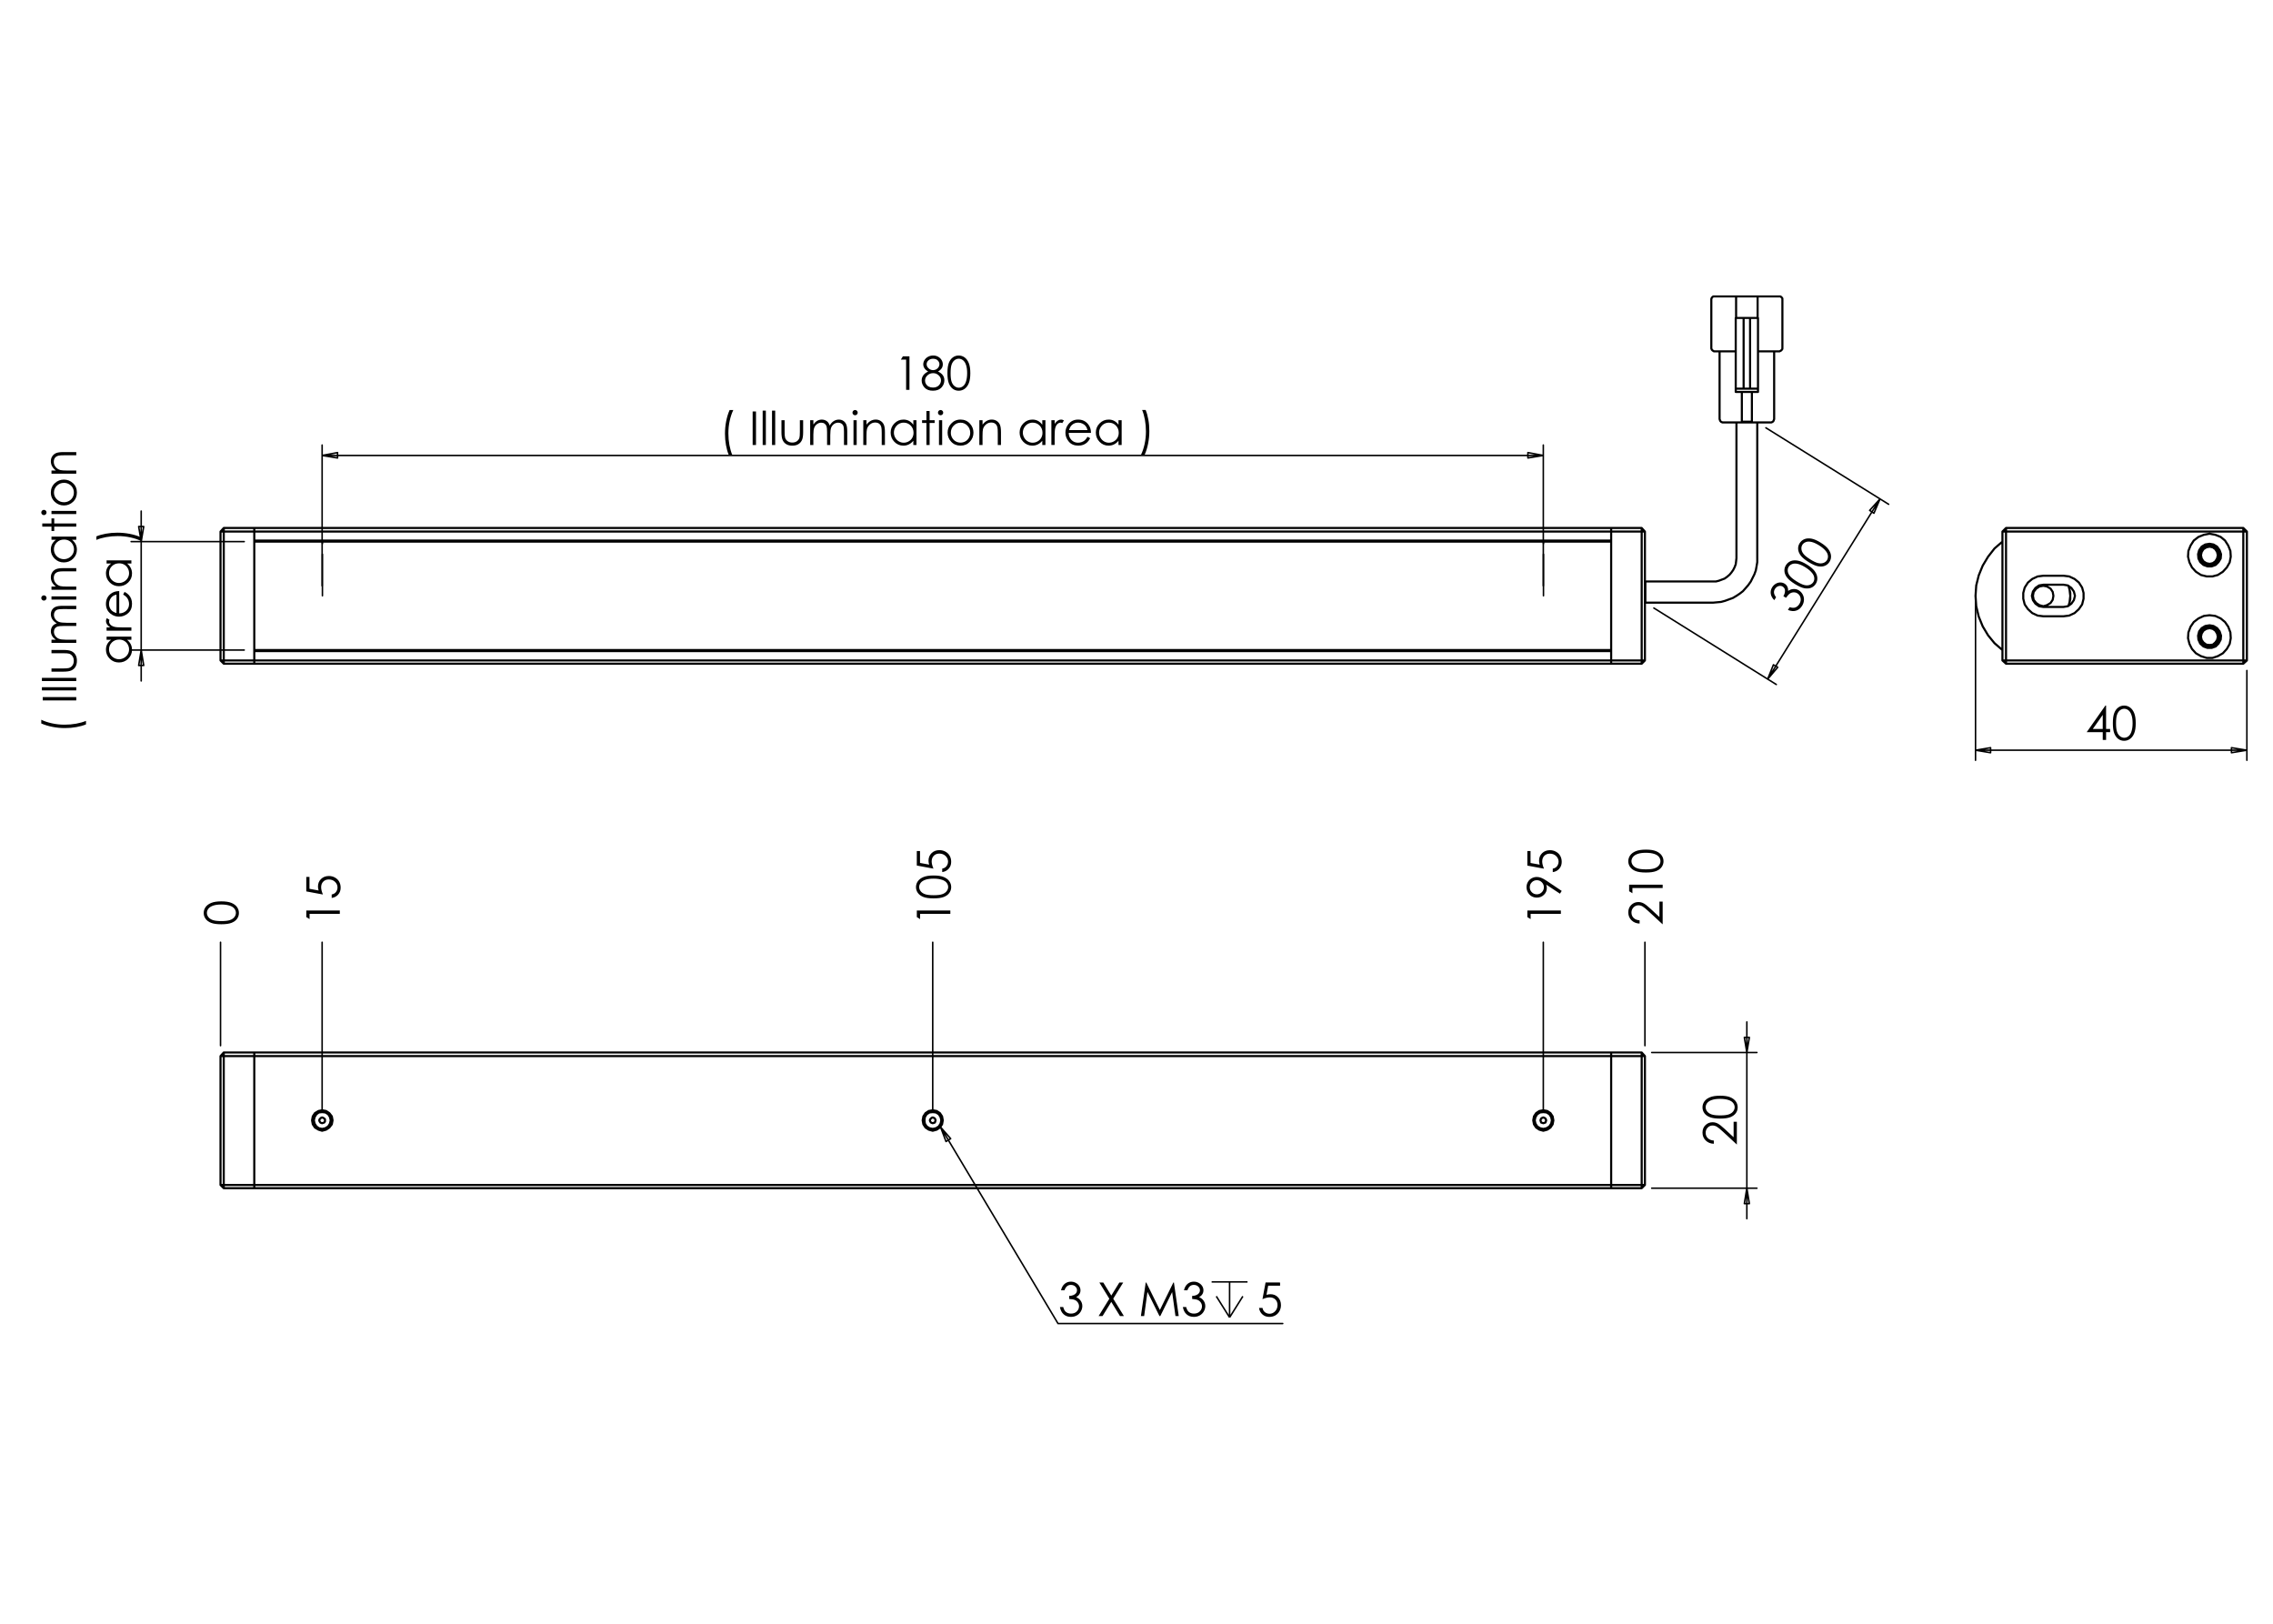 <?xml version="1.0" encoding="utf-8"?>
<!-- Generator: Adobe Illustrator 16.0.0, SVG Export Plug-In . SVG Version: 6.00 Build 0)  -->
<!DOCTYPE svg PUBLIC "-//W3C//DTD SVG 1.1//EN" "http://www.w3.org/Graphics/SVG/1.1/DTD/svg11.dtd">
<svg version="1.1" id="Ebene_1" xmlns="http://www.w3.org/2000/svg" xmlns:xlink="http://www.w3.org/1999/xlink" x="0px" y="0px"
	 width="198.43px" height="141.73px" viewBox="0 0 198.43 141.73" enable-background="new 0 0 198.43 141.73" xml:space="preserve">
<g>
	<path d="M9.305,55.573h2.164v0.274h-0.372c0.142,0.117,0.249,0.249,0.32,0.393c0.072,0.145,0.108,0.304,0.108,0.477
		c0,0.306-0.111,0.567-0.334,0.785c-0.222,0.217-0.492,0.325-0.81,0.325c-0.312,0-0.578-0.109-0.8-0.329
		C9.36,57.28,9.25,57.018,9.25,56.709c0-0.178,0.038-0.339,0.113-0.483s0.189-0.271,0.34-0.379H9.305V55.573z M9.518,56.687
		c0,0.154,0.039,0.298,0.114,0.428c0.077,0.132,0.184,0.235,0.321,0.313c0.138,0.078,0.283,0.116,0.437,0.116
		c0.152,0,0.298-0.039,0.437-0.118c0.139-0.078,0.247-0.182,0.325-0.314c0.078-0.132,0.116-0.273,0.116-0.425
		s-0.039-0.296-0.115-0.433c-0.077-0.136-0.181-0.241-0.312-0.314c-0.131-0.074-0.279-0.111-0.443-0.111
		c-0.25,0-0.46,0.083-0.628,0.247C9.602,56.242,9.518,56.446,9.518,56.687z"/>
	<path d="M9.305,55.052v-0.285h0.316c-0.125-0.084-0.218-0.174-0.28-0.268C9.28,54.405,9.25,54.307,9.25,54.205
		c0-0.078,0.024-0.16,0.074-0.247l0.234,0.146C9.533,54.161,9.52,54.21,9.52,54.25c0,0.093,0.038,0.183,0.114,0.269
		s0.195,0.152,0.355,0.196c0.124,0.035,0.373,0.052,0.748,0.052h0.732v0.285H9.305z"/>
	<path d="M10.751,51.899l0.123-0.236c0.151,0.078,0.273,0.166,0.366,0.268c0.093,0.101,0.164,0.214,0.212,0.34
		c0.048,0.127,0.073,0.27,0.073,0.429c0,0.353-0.116,0.629-0.347,0.829c-0.231,0.199-0.493,0.299-0.785,0.299
		c-0.274,0-0.519-0.084-0.734-0.253c-0.273-0.214-0.41-0.5-0.41-0.858c0-0.37,0.14-0.664,0.419-0.885
		c0.198-0.157,0.444-0.235,0.74-0.239v1.948c0.252-0.005,0.458-0.085,0.619-0.24s0.241-0.347,0.241-0.577
		c0-0.109-0.02-0.217-0.058-0.321c-0.038-0.104-0.089-0.193-0.152-0.266C10.995,52.063,10.893,51.983,10.751,51.899z M10.168,51.899
		c-0.148,0.036-0.267,0.09-0.356,0.162c-0.088,0.071-0.16,0.165-0.215,0.281c-0.054,0.118-0.081,0.24-0.081,0.369
		c0,0.213,0.068,0.396,0.205,0.548c0.1,0.112,0.249,0.195,0.447,0.253V51.899z"/>
	<path d="M9.305,48.916h2.164v0.274h-0.372c0.142,0.116,0.249,0.248,0.32,0.393c0.072,0.145,0.108,0.304,0.108,0.477
		c0,0.306-0.111,0.567-0.334,0.785c-0.222,0.217-0.492,0.325-0.81,0.325c-0.312,0-0.578-0.109-0.8-0.328S9.25,50.36,9.25,50.052
		c0-0.178,0.038-0.339,0.113-0.482s0.189-0.271,0.34-0.379H9.305V48.916z M9.518,50.03c0,0.154,0.039,0.297,0.114,0.428
		c0.077,0.132,0.184,0.235,0.321,0.313s0.283,0.117,0.437,0.117c0.152,0,0.298-0.039,0.437-0.118
		c0.139-0.078,0.247-0.183,0.325-0.314c0.078-0.132,0.116-0.273,0.116-0.425s-0.039-0.296-0.115-0.433
		c-0.077-0.137-0.181-0.241-0.312-0.314c-0.131-0.074-0.279-0.11-0.443-0.11c-0.25,0-0.46,0.082-0.628,0.247
		C9.602,49.584,9.518,49.788,9.518,50.03z"/>
	<path d="M12.317,46.902v0.321c-0.267-0.131-0.578-0.235-0.933-0.313c-0.355-0.078-0.722-0.116-1.1-0.116
		c-0.35,0-0.688,0.029-1.013,0.088c-0.325,0.06-0.611,0.141-0.857,0.245V46.82c0.236-0.099,0.515-0.178,0.834-0.235
		c0.32-0.058,0.654-0.087,1-0.087c0.372,0,0.733,0.036,1.087,0.104C11.688,46.67,12.016,46.771,12.317,46.902z"/>
</g>
<g>
	<path d="M3.603,63.15v-0.323c0.267,0.131,0.578,0.234,0.934,0.312c0.354,0.079,0.721,0.118,1.1,0.118
		c0.35,0,0.688-0.029,1.012-0.088c0.325-0.059,0.611-0.14,0.858-0.244v0.306c-0.236,0.099-0.514,0.176-0.833,0.235
		c-0.32,0.058-0.653,0.087-0.999,0.087c-0.373,0-0.735-0.034-1.089-0.104C4.231,63.381,3.904,63.281,3.603,63.15z"/>
	<path d="M3.732,61.14v-0.292h2.926v0.292H3.732z"/>
	<path d="M3.658,60.265v-0.279h3v0.279H3.658z"/>
	<path d="M3.658,59.45V59.17h3v0.279H3.658z"/>
	<path d="M4.494,58.628v-0.279h1.011c0.247,0,0.416-0.013,0.509-0.04c0.132-0.039,0.237-0.116,0.314-0.228
		c0.077-0.113,0.115-0.246,0.115-0.401c0-0.155-0.038-0.287-0.112-0.395c-0.075-0.108-0.174-0.184-0.295-0.225
		c-0.083-0.027-0.261-0.041-0.531-0.041H4.494v-0.285h1.062c0.298,0,0.523,0.036,0.675,0.105c0.151,0.069,0.27,0.174,0.355,0.314
		c0.085,0.14,0.128,0.315,0.128,0.526c0,0.211-0.043,0.387-0.128,0.527C6.5,58.348,6.38,58.454,6.228,58.523
		c-0.153,0.07-0.384,0.105-0.691,0.105H4.494z"/>
	<path d="M4.494,56.117v-0.278h0.374c-0.138-0.098-0.239-0.196-0.302-0.299c-0.085-0.141-0.127-0.289-0.127-0.444
		c0-0.106,0.021-0.205,0.062-0.299s0.096-0.172,0.164-0.231c0.068-0.06,0.166-0.112,0.293-0.155
		c-0.17-0.093-0.298-0.208-0.387-0.347c-0.088-0.139-0.132-0.288-0.132-0.448c0-0.149,0.038-0.281,0.113-0.397
		c0.075-0.114,0.181-0.199,0.316-0.254c0.136-0.056,0.338-0.084,0.609-0.084h1.182v0.285H5.477c-0.232,0-0.392,0.017-0.479,0.049
		c-0.086,0.033-0.157,0.089-0.209,0.169c-0.053,0.08-0.08,0.175-0.08,0.286c0,0.135,0.04,0.258,0.119,0.37
		c0.08,0.112,0.186,0.193,0.318,0.245c0.133,0.052,0.354,0.078,0.665,0.078h0.848v0.278H5.55c-0.261,0-0.438,0.017-0.532,0.05
		C4.924,54.723,4.85,54.78,4.793,54.86c-0.056,0.081-0.084,0.178-0.084,0.288c0,0.129,0.039,0.25,0.116,0.361
		c0.078,0.112,0.183,0.195,0.314,0.249c0.131,0.054,0.332,0.081,0.603,0.081h0.917v0.278H4.494z"/>
	<path d="M3.603,52.198c0-0.063,0.023-0.117,0.068-0.161c0.045-0.046,0.099-0.068,0.163-0.068c0.063,0,0.117,0.022,0.162,0.068
		c0.045,0.044,0.067,0.099,0.067,0.161s-0.022,0.117-0.067,0.161c-0.045,0.045-0.099,0.067-0.162,0.067
		c-0.063,0-0.118-0.022-0.163-0.067C3.625,52.314,3.603,52.26,3.603,52.198z M4.494,52.336v-0.279h2.164v0.279H4.494z"/>
	<path d="M4.494,51.479v-0.278h0.388c-0.149-0.112-0.259-0.235-0.333-0.37c-0.074-0.135-0.11-0.282-0.11-0.442
		c0-0.161,0.041-0.305,0.123-0.43c0.083-0.126,0.193-0.218,0.333-0.278c0.14-0.06,0.356-0.089,0.65-0.089h1.114v0.278H5.626
		c-0.25,0-0.416,0.01-0.5,0.032c-0.143,0.032-0.251,0.094-0.323,0.186c-0.072,0.09-0.108,0.21-0.108,0.358
		c0,0.168,0.056,0.319,0.167,0.452c0.111,0.133,0.25,0.221,0.414,0.264c0.107,0.027,0.304,0.04,0.588,0.04h0.794v0.278H4.494z"/>
	<path d="M4.494,46.84h2.164v0.274H6.286c0.142,0.116,0.249,0.247,0.32,0.393c0.072,0.145,0.107,0.304,0.107,0.476
		c0,0.307-0.111,0.568-0.333,0.785c-0.222,0.217-0.492,0.325-0.811,0.325c-0.311,0-0.578-0.109-0.8-0.329
		c-0.221-0.218-0.332-0.481-0.332-0.789c0-0.178,0.038-0.339,0.113-0.482c0.075-0.144,0.189-0.271,0.34-0.379H4.494V46.84z
		 M4.707,47.952c0,0.155,0.038,0.298,0.114,0.43c0.077,0.13,0.184,0.235,0.321,0.313c0.138,0.077,0.283,0.115,0.437,0.115
		c0.153,0,0.298-0.039,0.438-0.116c0.139-0.079,0.247-0.184,0.325-0.315c0.078-0.132,0.117-0.273,0.117-0.424
		c0-0.153-0.039-0.297-0.115-0.433c-0.077-0.137-0.181-0.242-0.312-0.315c-0.131-0.073-0.279-0.11-0.443-0.11
		c-0.25,0-0.459,0.083-0.628,0.248C4.791,47.508,4.707,47.711,4.707,47.952z"/>
	<path d="M3.69,45.97v-0.277h0.804v-0.441h0.241v0.441h1.923v0.277H4.735v0.38H4.494v-0.38H3.69z"/>
	<path d="M3.603,44.735c0-0.063,0.023-0.117,0.068-0.162c0.045-0.046,0.099-0.068,0.163-0.068c0.063,0,0.117,0.022,0.162,0.068
		c0.045,0.045,0.067,0.099,0.067,0.162c0,0.062-0.022,0.116-0.067,0.161c-0.045,0.045-0.099,0.067-0.162,0.067
		c-0.063,0-0.118-0.022-0.163-0.067S3.603,44.797,3.603,44.735z M4.494,44.874v-0.279h2.164v0.279H4.494z"/>
	<path d="M4.438,42.992c0-0.333,0.121-0.61,0.362-0.829c0.22-0.199,0.481-0.299,0.781-0.299c0.303,0,0.567,0.106,0.793,0.315
		c0.227,0.211,0.339,0.481,0.339,0.813c0,0.332-0.113,0.604-0.339,0.814c-0.226,0.21-0.49,0.315-0.793,0.315
		c-0.299,0-0.559-0.1-0.78-0.299C4.56,43.604,4.438,43.328,4.438,42.992z M4.711,42.993c0,0.232,0.085,0.431,0.256,0.597
		s0.378,0.25,0.621,0.25c0.156,0,0.302-0.038,0.437-0.114c0.135-0.075,0.24-0.178,0.314-0.307c0.073-0.128,0.11-0.271,0.11-0.425
		s-0.037-0.295-0.11-0.425c-0.074-0.129-0.179-0.232-0.314-0.307c-0.135-0.077-0.281-0.114-0.437-0.114
		c-0.243,0-0.45,0.083-0.621,0.25C4.796,42.565,4.711,42.764,4.711,42.993z"/>
	<path d="M4.494,41.349v-0.277h0.388c-0.149-0.112-0.259-0.236-0.333-0.37c-0.074-0.136-0.11-0.283-0.11-0.443
		c0-0.161,0.041-0.305,0.123-0.43c0.083-0.126,0.193-0.218,0.333-0.278c0.14-0.06,0.356-0.089,0.65-0.089h1.114v0.278H5.626
		c-0.25,0-0.416,0.011-0.5,0.032c-0.143,0.032-0.251,0.094-0.323,0.186c-0.072,0.091-0.108,0.211-0.108,0.358
		c0,0.168,0.056,0.319,0.167,0.452c0.111,0.133,0.25,0.221,0.414,0.264c0.107,0.027,0.304,0.04,0.588,0.04h0.794v0.277H4.494z"/>
</g>
<path d="M78.819,31.105h0.575v2.926h-0.291v-2.64h-0.459L78.819,31.105z M81.888,32.426c0.198,0.099,0.339,0.21,0.425,0.336
	s0.128,0.27,0.128,0.43c0,0.226-0.074,0.424-0.221,0.597c-0.181,0.211-0.438,0.317-0.774,0.317c-0.324,0-0.569-0.093-0.736-0.278
	c-0.167-0.185-0.25-0.389-0.25-0.612c0-0.162,0.043-0.31,0.131-0.44c0.088-0.131,0.233-0.247,0.438-0.35
	c-0.144-0.074-0.25-0.166-0.322-0.277c-0.072-0.109-0.108-0.227-0.108-0.353c0-0.128,0.038-0.252,0.115-0.373
	c0.076-0.121,0.181-0.218,0.316-0.287s0.28-0.104,0.437-0.104c0.153,0,0.294,0.034,0.424,0.104c0.129,0.071,0.231,0.166,0.305,0.287
	c0.074,0.12,0.11,0.248,0.11,0.379c0,0.133-0.035,0.25-0.104,0.354C82.132,32.261,82.027,32.351,81.888,32.426z M81.465,32.573
	c-0.201,0-0.37,0.066-0.506,0.197c-0.137,0.13-0.205,0.282-0.205,0.457c0,0.107,0.029,0.208,0.088,0.304
	c0.058,0.095,0.139,0.169,0.244,0.221s0.226,0.078,0.364,0.078c0.213,0,0.382-0.063,0.508-0.189s0.189-0.273,0.189-0.441
	c0-0.164-0.066-0.308-0.2-0.434C81.814,32.637,81.653,32.573,81.465,32.573z M81.451,31.316c-0.161,0-0.294,0.048-0.399,0.142
	c-0.106,0.096-0.158,0.208-0.158,0.339c0,0.13,0.057,0.248,0.17,0.353c0.114,0.106,0.247,0.159,0.398,0.159
	c0.097,0,0.189-0.024,0.275-0.072c0.086-0.048,0.154-0.113,0.202-0.196c0.049-0.083,0.073-0.166,0.073-0.25
	c0-0.118-0.048-0.226-0.144-0.326C81.772,31.367,81.633,31.316,81.451,31.316z M82.709,32.57c0-0.386,0.042-0.684,0.125-0.896
	c0.083-0.211,0.2-0.37,0.351-0.479c0.151-0.108,0.321-0.162,0.507-0.162c0.19,0,0.362,0.054,0.516,0.164s0.275,0.273,0.365,0.492
	c0.09,0.219,0.135,0.513,0.135,0.882c0,0.367-0.044,0.66-0.132,0.877c-0.088,0.218-0.21,0.381-0.365,0.493
	c-0.155,0.111-0.328,0.166-0.518,0.166c-0.187,0-0.355-0.054-0.505-0.161c-0.15-0.107-0.267-0.269-0.352-0.48
	C82.751,33.251,82.709,32.954,82.709,32.57z M82.986,32.575c0,0.331,0.029,0.58,0.089,0.75c0.059,0.169,0.146,0.298,0.261,0.385
	c0.115,0.088,0.238,0.132,0.366,0.132c0.13,0,0.251-0.042,0.364-0.128c0.113-0.086,0.198-0.214,0.256-0.385
	c0.073-0.208,0.109-0.46,0.109-0.753c0-0.294-0.032-0.536-0.098-0.724c-0.064-0.187-0.155-0.325-0.27-0.412
	c-0.115-0.087-0.235-0.129-0.363-0.129c-0.13,0-0.252,0.042-0.366,0.129c-0.114,0.087-0.201,0.216-0.261,0.385
	C83.016,31.992,82.986,32.243,82.986,32.575z"/>
<g>
	<path d="M63.694,35.789h0.323c-0.13,0.267-0.234,0.578-0.313,0.933c-0.079,0.355-0.117,0.722-0.117,1.1
		c0,0.351,0.029,0.688,0.088,1.013c0.06,0.325,0.141,0.61,0.244,0.857h-0.306c-0.099-0.236-0.177-0.514-0.235-0.833
		c-0.059-0.32-0.088-0.652-0.088-1c0-0.372,0.035-0.736,0.104-1.089S63.563,36.09,63.694,35.789z"/>
	<path d="M65.705,35.918h0.292v2.926h-0.292V35.918z"/>
	<path d="M66.58,35.844h0.278v3H66.58V35.844z"/>
	<path d="M67.396,35.844h0.278v3h-0.278V35.844z"/>
	<path d="M68.217,36.68h0.279v1.011c0,0.246,0.013,0.417,0.04,0.509c0.04,0.133,0.116,0.238,0.229,0.314
		c0.112,0.078,0.246,0.116,0.401,0.116c0.155,0,0.287-0.037,0.396-0.112c0.108-0.076,0.183-0.173,0.224-0.296
		c0.028-0.083,0.042-0.26,0.042-0.531V36.68h0.285v1.063c0,0.298-0.035,0.523-0.105,0.675c-0.069,0.15-0.174,0.27-0.314,0.354
		c-0.139,0.086-0.314,0.128-0.525,0.128c-0.211,0-0.387-0.042-0.528-0.128c-0.142-0.084-0.247-0.205-0.316-0.358
		c-0.07-0.153-0.105-0.383-0.105-0.691V36.68z"/>
	<path d="M70.728,36.68h0.278v0.374c0.097-0.138,0.196-0.239,0.299-0.302c0.141-0.085,0.289-0.127,0.444-0.127
		c0.104,0,0.204,0.02,0.299,0.062c0.094,0.041,0.171,0.096,0.231,0.165c0.06,0.068,0.112,0.166,0.155,0.293
		c0.092-0.169,0.208-0.299,0.347-0.387s0.289-0.132,0.448-0.132c0.15,0,0.282,0.038,0.396,0.113
		c0.114,0.076,0.199,0.181,0.255,0.316c0.055,0.135,0.083,0.338,0.083,0.608v1.182h-0.285v-1.182c0-0.231-0.016-0.392-0.049-0.478
		c-0.033-0.087-0.089-0.158-0.169-0.211c-0.08-0.053-0.175-0.079-0.287-0.079c-0.135,0-0.258,0.04-0.37,0.119
		c-0.112,0.08-0.193,0.186-0.245,0.319c-0.051,0.132-0.077,0.354-0.077,0.664v0.848h-0.278v-1.108c0-0.261-0.017-0.439-0.049-0.532
		c-0.033-0.094-0.09-0.168-0.17-0.225c-0.081-0.056-0.177-0.084-0.288-0.084c-0.129,0-0.249,0.039-0.361,0.116
		c-0.112,0.078-0.195,0.182-0.249,0.313c-0.054,0.13-0.081,0.332-0.081,0.603v0.917h-0.278V36.68z"/>
	<path d="M74.647,35.789c0.063,0,0.118,0.022,0.163,0.068c0.044,0.044,0.067,0.099,0.067,0.162c0,0.063-0.023,0.117-0.067,0.161
		c-0.045,0.045-0.099,0.068-0.163,0.068c-0.062,0-0.115-0.023-0.16-0.068c-0.045-0.044-0.068-0.099-0.068-0.161
		c0-0.063,0.022-0.118,0.068-0.162C74.532,35.811,74.585,35.789,74.647,35.789z M74.509,36.68h0.278v2.165h-0.278V36.68z"/>
	<path d="M75.366,36.68h0.278v0.388c0.112-0.148,0.235-0.26,0.37-0.333c0.135-0.074,0.282-0.111,0.441-0.111
		c0.162,0,0.305,0.042,0.431,0.124c0.125,0.083,0.218,0.193,0.277,0.332c0.06,0.139,0.09,0.355,0.09,0.651v1.114h-0.279v-1.032
		c0-0.25-0.01-0.416-0.031-0.5c-0.032-0.144-0.094-0.251-0.186-0.323c-0.091-0.072-0.21-0.108-0.357-0.108
		c-0.168,0-0.32,0.055-0.453,0.167c-0.134,0.112-0.221,0.25-0.264,0.413c-0.026,0.108-0.04,0.304-0.04,0.59v0.793h-0.278V36.68z"/>
	<path d="M80.007,36.68v2.165h-0.275v-0.372c-0.117,0.143-0.248,0.249-0.393,0.32c-0.146,0.072-0.304,0.107-0.476,0.107
		c-0.307,0-0.568-0.111-0.785-0.333c-0.217-0.221-0.325-0.492-0.325-0.81c0-0.312,0.11-0.579,0.328-0.8
		c0.219-0.221,0.482-0.332,0.79-0.332c0.178,0,0.338,0.038,0.483,0.113c0.144,0.076,0.27,0.189,0.378,0.34V36.68H80.007z
		 M78.894,36.893c-0.155,0-0.298,0.038-0.429,0.114c-0.131,0.076-0.235,0.184-0.313,0.321c-0.078,0.138-0.116,0.284-0.116,0.437
		c0,0.153,0.039,0.298,0.117,0.438c0.078,0.139,0.183,0.247,0.315,0.325c0.132,0.077,0.273,0.115,0.424,0.115
		c0.152,0,0.296-0.038,0.433-0.115c0.136-0.076,0.242-0.18,0.314-0.312c0.074-0.13,0.111-0.279,0.111-0.442
		c0-0.25-0.083-0.46-0.247-0.627C79.337,36.977,79.134,36.893,78.894,36.893z"/>
	<path d="M80.876,35.877h0.278v0.803h0.441v0.241h-0.441v1.923h-0.278v-1.923h-0.38V36.68h0.38V35.877z"/>
	<path d="M82.11,35.789c0.063,0,0.118,0.022,0.163,0.068c0.045,0.044,0.068,0.099,0.068,0.162c0,0.063-0.023,0.117-0.068,0.161
		c-0.045,0.045-0.099,0.068-0.163,0.068c-0.062,0-0.115-0.023-0.16-0.068c-0.045-0.044-0.067-0.099-0.067-0.161
		c0-0.063,0.022-0.118,0.067-0.162C81.995,35.811,82.048,35.789,82.11,35.789z M81.972,36.68h0.278v2.165h-0.278V36.68z"/>
	<path d="M83.854,36.624c0.333,0,0.609,0.12,0.829,0.363c0.199,0.22,0.299,0.48,0.299,0.781c0,0.303-0.105,0.566-0.316,0.792
		s-0.481,0.339-0.812,0.339c-0.333,0-0.604-0.113-0.814-0.339c-0.211-0.226-0.316-0.49-0.316-0.792c0-0.3,0.1-0.56,0.299-0.78
		C83.242,36.746,83.519,36.624,83.854,36.624z M83.853,36.896c-0.231,0-0.43,0.086-0.597,0.257c-0.167,0.172-0.25,0.379-0.25,0.621
		c0,0.157,0.038,0.303,0.114,0.438c0.076,0.134,0.178,0.239,0.308,0.313c0.129,0.073,0.271,0.111,0.425,0.111
		s0.296-0.038,0.425-0.111c0.13-0.074,0.232-0.179,0.308-0.313c0.076-0.135,0.113-0.281,0.113-0.438c0-0.242-0.083-0.449-0.25-0.621
		C84.282,36.982,84.083,36.896,83.853,36.896z"/>
	<path d="M85.497,36.68h0.278v0.388c0.112-0.148,0.235-0.26,0.37-0.333c0.135-0.074,0.282-0.111,0.441-0.111
		c0.162,0,0.305,0.042,0.431,0.124c0.125,0.083,0.218,0.193,0.277,0.332c0.06,0.139,0.09,0.355,0.09,0.651v1.114h-0.279v-1.032
		c0-0.25-0.01-0.416-0.031-0.5c-0.032-0.144-0.094-0.251-0.186-0.323c-0.091-0.072-0.21-0.108-0.358-0.108
		c-0.168,0-0.319,0.055-0.452,0.167c-0.134,0.112-0.222,0.25-0.264,0.413c-0.027,0.108-0.04,0.304-0.04,0.59v0.793h-0.278V36.68z"/>
	<path d="M91.265,36.68v2.165H90.99v-0.372c-0.117,0.143-0.247,0.249-0.393,0.32s-0.304,0.107-0.476,0.107
		c-0.307,0-0.568-0.111-0.785-0.333c-0.217-0.221-0.325-0.492-0.325-0.81c0-0.312,0.109-0.579,0.328-0.8
		c0.219-0.221,0.482-0.332,0.79-0.332c0.178,0,0.338,0.038,0.483,0.113c0.144,0.076,0.27,0.189,0.378,0.34V36.68H91.265z
		 M90.151,36.893c-0.155,0-0.297,0.038-0.429,0.114c-0.131,0.076-0.235,0.184-0.313,0.321c-0.078,0.138-0.116,0.284-0.116,0.437
		c0,0.153,0.039,0.298,0.117,0.438c0.078,0.139,0.183,0.247,0.315,0.325c0.132,0.077,0.273,0.115,0.424,0.115
		c0.152,0,0.296-0.038,0.433-0.115c0.136-0.076,0.242-0.18,0.315-0.312c0.073-0.13,0.11-0.279,0.11-0.442
		c0-0.25-0.083-0.46-0.247-0.627C90.595,36.977,90.392,36.893,90.151,36.893z"/>
	<path d="M91.785,36.68h0.285v0.316c0.085-0.125,0.174-0.218,0.269-0.279c0.094-0.063,0.192-0.093,0.294-0.093
		c0.077,0,0.159,0.025,0.247,0.073l-0.146,0.235c-0.058-0.025-0.107-0.038-0.147-0.038c-0.093,0-0.183,0.038-0.269,0.114
		c-0.086,0.076-0.152,0.194-0.197,0.355c-0.034,0.122-0.052,0.372-0.052,0.747v0.732h-0.285V36.68z"/>
	<path d="M94.938,38.126l0.235,0.124c-0.077,0.151-0.166,0.273-0.267,0.366c-0.101,0.093-0.215,0.164-0.341,0.212
		s-0.269,0.072-0.428,0.072c-0.353,0-0.629-0.115-0.828-0.347c-0.2-0.231-0.299-0.492-0.299-0.784c0-0.275,0.084-0.519,0.253-0.734
		c0.214-0.273,0.5-0.41,0.858-0.41c0.369,0,0.664,0.14,0.884,0.42c0.156,0.196,0.236,0.444,0.239,0.739h-1.947
		c0.005,0.252,0.085,0.458,0.241,0.618c0.155,0.162,0.347,0.241,0.576,0.241c0.11,0,0.217-0.019,0.322-0.058
		c0.104-0.038,0.192-0.088,0.265-0.152C94.774,38.37,94.854,38.267,94.938,38.126z M94.938,37.543
		c-0.037-0.148-0.091-0.267-0.163-0.356c-0.07-0.088-0.165-0.16-0.282-0.214c-0.117-0.054-0.239-0.083-0.368-0.083
		c-0.212,0-0.395,0.068-0.547,0.205c-0.112,0.1-0.196,0.25-0.253,0.448H94.938z"/>
	<path d="M97.919,36.68v2.165h-0.275v-0.372c-0.116,0.143-0.247,0.249-0.393,0.32c-0.145,0.072-0.304,0.107-0.476,0.107
		c-0.307,0-0.568-0.111-0.785-0.333c-0.216-0.221-0.325-0.492-0.325-0.81c0-0.312,0.109-0.579,0.328-0.8
		c0.219-0.221,0.482-0.332,0.79-0.332c0.178,0,0.338,0.038,0.482,0.113c0.144,0.076,0.271,0.189,0.378,0.34V36.68H97.919z
		 M96.807,36.893c-0.155,0-0.298,0.038-0.429,0.114c-0.131,0.076-0.235,0.184-0.313,0.321s-0.116,0.284-0.116,0.437
		c0,0.153,0.039,0.298,0.117,0.438c0.078,0.139,0.183,0.247,0.315,0.325c0.132,0.077,0.273,0.115,0.424,0.115
		c0.152,0,0.297-0.038,0.433-0.115c0.137-0.076,0.242-0.18,0.315-0.312c0.074-0.13,0.111-0.279,0.111-0.442
		c0-0.25-0.083-0.46-0.248-0.627C97.25,36.977,97.047,36.893,96.807,36.893z"/>
	<path d="M99.932,39.691H99.61c0.131-0.267,0.236-0.578,0.313-0.933c0.078-0.355,0.116-0.722,0.116-1.1
		c0-0.351-0.029-0.688-0.088-1.012c-0.06-0.325-0.141-0.611-0.244-0.858h0.306c0.099,0.236,0.179,0.514,0.235,0.834
		c0.059,0.32,0.087,0.653,0.087,0.999c0,0.372-0.035,0.735-0.104,1.088S100.063,39.39,99.932,39.691z"/>
</g>
<g>
	<path d="M183.798,61.589h0.06v2.041h0.353v0.279h-0.353v0.681h-0.291v-0.681h-1.4L183.798,61.589z M183.566,63.63v-1.229
		l-0.867,1.229H183.566z"/>
	<path d="M184.45,63.128c0-0.386,0.04-0.685,0.124-0.896c0.083-0.21,0.2-0.371,0.352-0.479c0.15-0.108,0.32-0.164,0.506-0.164
		c0.191,0,0.363,0.055,0.516,0.165c0.154,0.109,0.275,0.273,0.365,0.492c0.09,0.219,0.134,0.513,0.134,0.882
		c0,0.367-0.043,0.659-0.132,0.877c-0.087,0.218-0.209,0.381-0.364,0.492c-0.155,0.111-0.327,0.167-0.519,0.167
		c-0.186,0-0.355-0.054-0.505-0.162c-0.149-0.108-0.267-0.268-0.352-0.48C184.491,63.809,184.45,63.51,184.45,63.128z
		 M184.726,63.132c0,0.331,0.03,0.581,0.09,0.75c0.059,0.169,0.146,0.298,0.261,0.385c0.115,0.088,0.238,0.132,0.366,0.132
		c0.131,0,0.251-0.043,0.364-0.128c0.112-0.086,0.198-0.214,0.256-0.386c0.073-0.208,0.111-0.459,0.111-0.752
		c0-0.294-0.033-0.535-0.1-0.724c-0.063-0.187-0.153-0.325-0.268-0.412c-0.115-0.087-0.237-0.13-0.364-0.13
		c-0.131,0-0.252,0.043-0.366,0.13c-0.114,0.087-0.201,0.215-0.261,0.385C184.756,62.55,184.726,62.801,184.726,63.132z"/>
</g>
<g>
	<path d="M149.614,99.558v0.281c-0.289-0.009-0.526-0.104-0.711-0.29c-0.186-0.185-0.277-0.414-0.277-0.686
		c0-0.269,0.087-0.487,0.26-0.653s0.379-0.25,0.615-0.25c0.165,0,0.32,0.04,0.467,0.119c0.146,0.079,0.341,0.233,0.59,0.463
		l0.784,0.729V97.92h0.283v1.988l-1.208-1.118c-0.243-0.228-0.424-0.374-0.541-0.442c-0.118-0.068-0.24-0.103-0.371-0.103
		c-0.165,0-0.308,0.062-0.425,0.184c-0.119,0.122-0.179,0.273-0.179,0.451c0,0.187,0.063,0.342,0.187,0.466
		C149.213,99.471,149.389,99.541,149.614,99.558z"/>
	<path d="M150.163,97.642c-0.387,0-0.686-0.042-0.895-0.125c-0.212-0.083-0.372-0.199-0.48-0.351s-0.162-0.32-0.162-0.508
		c0-0.189,0.054-0.361,0.163-0.516s0.274-0.275,0.492-0.364c0.219-0.09,0.512-0.135,0.882-0.135c0.367,0,0.659,0.044,0.877,0.132
		c0.218,0.089,0.382,0.211,0.493,0.365c0.11,0.155,0.164,0.328,0.164,0.518c0,0.188-0.053,0.355-0.159,0.505
		c-0.108,0.151-0.269,0.268-0.48,0.353C150.843,97.599,150.547,97.642,150.163,97.642z M150.168,97.364
		c0.33,0,0.58-0.029,0.749-0.088s0.298-0.146,0.386-0.262c0.087-0.115,0.131-0.237,0.131-0.365c0-0.131-0.042-0.252-0.129-0.365
		c-0.085-0.113-0.213-0.198-0.384-0.257c-0.21-0.073-0.459-0.109-0.753-0.109c-0.295,0-0.536,0.033-0.723,0.098
		c-0.188,0.064-0.326,0.155-0.414,0.27c-0.086,0.115-0.13,0.235-0.13,0.364s0.044,0.251,0.13,0.365
		c0.088,0.114,0.216,0.2,0.386,0.261C149.586,97.335,149.836,97.364,150.168,97.364z"/>
</g>
<g>
	<path d="M19.322,80.678c-0.386,0-0.685-0.041-0.896-0.125c-0.211-0.082-0.371-0.199-0.479-0.351
		c-0.109-0.15-0.163-0.32-0.163-0.508c0-0.189,0.055-0.361,0.164-0.515c0.11-0.154,0.274-0.276,0.492-0.365
		c0.219-0.09,0.513-0.135,0.882-0.135c0.367,0,0.66,0.044,0.876,0.132c0.218,0.089,0.382,0.211,0.493,0.365
		c0.111,0.155,0.166,0.328,0.166,0.518c0,0.188-0.054,0.355-0.161,0.506c-0.107,0.15-0.267,0.267-0.48,0.352
		C20.003,80.635,19.705,80.678,19.322,80.678z M19.327,80.401c0.331,0,0.581-0.03,0.75-0.089c0.169-0.059,0.297-0.146,0.385-0.261
		s0.132-0.238,0.132-0.366c0-0.131-0.043-0.252-0.129-0.365c-0.085-0.113-0.214-0.197-0.385-0.257
		c-0.208-0.072-0.459-0.109-0.753-0.109s-0.536,0.033-0.723,0.098c-0.188,0.065-0.326,0.155-0.413,0.27
		c-0.086,0.115-0.13,0.235-0.13,0.364s0.043,0.252,0.13,0.366c0.087,0.114,0.215,0.2,0.384,0.26
		C18.745,80.371,18.995,80.401,19.327,80.401z"/>
</g>
<g>
	<path d="M26.739,80.052v-0.575h2.926v0.291h-2.639v0.459L26.739,80.052z"/>
	<path d="M26.739,76.544h0.278v1.039l0.798,0.147c-0.037-0.127-0.056-0.242-0.056-0.344c0-0.268,0.089-0.486,0.268-0.659
		s0.407-0.261,0.685-0.261c0.192,0,0.369,0.045,0.529,0.135c0.161,0.088,0.284,0.208,0.369,0.361
		c0.085,0.151,0.128,0.327,0.128,0.526c0,0.236-0.072,0.438-0.218,0.6c-0.146,0.164-0.333,0.262-0.564,0.294v-0.302
		c0.113-0.022,0.205-0.06,0.274-0.114c0.071-0.053,0.127-0.125,0.17-0.214c0.043-0.09,0.065-0.184,0.065-0.283
		c0-0.191-0.073-0.356-0.218-0.495c-0.146-0.138-0.328-0.206-0.547-0.206c-0.197,0-0.357,0.063-0.48,0.188
		c-0.124,0.124-0.185,0.29-0.185,0.499c0,0.172,0.052,0.381,0.157,0.626l-1.454-0.27V76.544z"/>
</g>
<g>
	<path d="M80.038,80.053v-0.574h2.926v0.29h-2.64v0.459L80.038,80.053z"/>
	<path d="M81.502,78.419c-0.386,0-0.685-0.041-0.895-0.125c-0.211-0.082-0.371-0.199-0.479-0.351
		c-0.109-0.15-0.163-0.32-0.163-0.508c0-0.189,0.055-0.361,0.164-0.515c0.109-0.154,0.273-0.276,0.492-0.365
		c0.219-0.09,0.512-0.134,0.881-0.134c0.367,0,0.66,0.043,0.877,0.131c0.218,0.089,0.382,0.211,0.493,0.365
		c0.11,0.155,0.166,0.328,0.166,0.518c0,0.188-0.054,0.355-0.161,0.506s-0.268,0.267-0.48,0.352
		C82.183,78.377,81.885,78.419,81.502,78.419z M81.507,78.143c0.331,0,0.58-0.029,0.75-0.089c0.169-0.059,0.297-0.146,0.385-0.261
		c0.087-0.115,0.132-0.238,0.132-0.366c0-0.131-0.043-0.252-0.129-0.365c-0.085-0.113-0.214-0.197-0.385-0.257
		c-0.208-0.072-0.459-0.109-0.752-0.109c-0.294,0-0.536,0.033-0.724,0.098c-0.188,0.065-0.325,0.155-0.412,0.27
		c-0.087,0.115-0.13,0.235-0.13,0.364s0.043,0.252,0.13,0.366s0.215,0.2,0.384,0.26C80.925,78.113,81.175,78.143,81.507,78.143z"/>
	<path d="M80.038,74.286h0.278v1.039l0.798,0.147c-0.037-0.127-0.056-0.242-0.056-0.344c0-0.268,0.09-0.486,0.268-0.659
		s0.407-0.26,0.685-0.26c0.192,0,0.368,0.045,0.529,0.134s0.284,0.208,0.369,0.361c0.085,0.152,0.128,0.327,0.128,0.526
		c0,0.236-0.072,0.438-0.218,0.601s-0.333,0.261-0.564,0.293v-0.302c0.112-0.022,0.204-0.06,0.274-0.114
		c0.07-0.053,0.127-0.124,0.17-0.214s0.065-0.184,0.065-0.282c0-0.192-0.073-0.357-0.218-0.496
		c-0.146-0.138-0.328-0.206-0.547-0.206c-0.197,0-0.357,0.063-0.48,0.188c-0.124,0.125-0.185,0.291-0.185,0.499
		c0,0.172,0.052,0.381,0.157,0.626l-1.455-0.27V74.286z"/>
</g>
<path d="M136.336,77.768l-0.154,0.24l-1.198-0.791c0.034,0.106,0.052,0.205,0.052,0.299c0,0.233-0.084,0.432-0.252,0.591
	c-0.167,0.163-0.374,0.245-0.619,0.245c-0.169,0-0.32-0.04-0.456-0.117c-0.135-0.078-0.243-0.191-0.324-0.335
	s-0.121-0.296-0.121-0.461c0-0.162,0.04-0.313,0.118-0.45c0.077-0.136,0.187-0.244,0.327-0.322c0.141-0.077,0.292-0.117,0.449-0.117
	c0.121,0,0.247,0.023,0.379,0.072c0.132,0.048,0.292,0.135,0.479,0.26L136.336,77.768z M133.336,74.288h0.278v1.041l0.799,0.146
	c-0.037-0.127-0.056-0.242-0.056-0.344c0-0.266,0.09-0.484,0.268-0.658c0.178-0.172,0.405-0.26,0.685-0.26
	c0.192,0,0.368,0.045,0.528,0.135c0.161,0.087,0.285,0.207,0.37,0.36c0.086,0.152,0.128,0.327,0.128,0.527
	c0,0.235-0.071,0.438-0.218,0.6c-0.146,0.163-0.333,0.262-0.563,0.292v-0.301c0.111-0.021,0.203-0.06,0.274-0.113
	c0.07-0.055,0.127-0.125,0.169-0.214c0.045-0.09,0.066-0.184,0.066-0.283c0-0.192-0.073-0.357-0.219-0.496
	c-0.146-0.137-0.328-0.205-0.547-0.205c-0.197,0-0.357,0.062-0.48,0.186c-0.123,0.125-0.186,0.292-0.186,0.499
	c0,0.172,0.053,0.382,0.158,0.627l-1.455-0.269V74.288z M133.336,80.054v-0.574h2.926v0.289h-2.639v0.459L133.336,80.054z
	 M134.779,77.448c0-0.172-0.061-0.315-0.181-0.436s-0.265-0.18-0.435-0.18c-0.169,0-0.315,0.06-0.436,0.18s-0.179,0.266-0.179,0.438
	c0,0.169,0.059,0.315,0.179,0.436s0.267,0.179,0.436,0.179c0.17,0,0.314-0.062,0.435-0.182
	C134.719,77.764,134.779,77.619,134.779,77.448z"/>
<g>
	<path d="M143.136,80.336v0.281c-0.287-0.008-0.524-0.104-0.711-0.289c-0.185-0.185-0.277-0.414-0.277-0.687
		c0-0.269,0.087-0.487,0.261-0.653c0.175-0.166,0.379-0.249,0.614-0.249c0.168,0,0.323,0.04,0.468,0.118
		c0.145,0.079,0.343,0.233,0.59,0.463l0.785,0.729v-1.35h0.282v1.988l-1.209-1.119c-0.242-0.227-0.423-0.374-0.539-0.442
		c-0.117-0.068-0.242-0.103-0.372-0.103c-0.164,0-0.306,0.062-0.425,0.184c-0.119,0.123-0.178,0.273-0.178,0.451
		c0,0.188,0.062,0.343,0.187,0.466C142.735,80.249,142.911,80.319,143.136,80.336z"/>
	<path d="M142.222,77.795v-0.574h2.926v0.291h-2.64v0.459L142.222,77.795z"/>
	<path d="M143.686,76.161c-0.386,0-0.684-0.041-0.896-0.125c-0.211-0.082-0.37-0.198-0.479-0.351
		c-0.109-0.15-0.163-0.32-0.163-0.507c0-0.189,0.055-0.361,0.164-0.516c0.11-0.154,0.273-0.275,0.492-0.365
		c0.219-0.089,0.514-0.134,0.882-0.134c0.367,0,0.66,0.043,0.877,0.132c0.218,0.088,0.381,0.21,0.492,0.364
		c0.11,0.155,0.167,0.329,0.167,0.519c0,0.187-0.054,0.355-0.162,0.505c-0.106,0.15-0.267,0.267-0.48,0.352
		C144.367,76.119,144.068,76.161,143.686,76.161z M143.69,75.885c0.331,0,0.58-0.029,0.75-0.089
		c0.169-0.059,0.296-0.146,0.385-0.261c0.088-0.115,0.132-0.238,0.132-0.366c0-0.131-0.044-0.252-0.129-0.365
		c-0.086-0.112-0.214-0.197-0.386-0.256c-0.207-0.073-0.459-0.109-0.752-0.109c-0.294,0-0.536,0.032-0.724,0.098
		c-0.188,0.064-0.325,0.155-0.412,0.27c-0.087,0.115-0.13,0.235-0.13,0.363c0,0.13,0.043,0.252,0.13,0.366s0.215,0.2,0.384,0.26
		C143.107,75.855,143.358,75.885,143.69,75.885z"/>
</g>
<g>
	<path d="M92.925,112.627h-0.298c0.054-0.241,0.158-0.426,0.312-0.557c0.154-0.129,0.335-0.195,0.545-0.195
		c0.152,0,0.294,0.035,0.426,0.105c0.132,0.069,0.234,0.163,0.306,0.281s0.108,0.241,0.108,0.37c0,0.252-0.125,0.451-0.375,0.599
		c0.14,0.058,0.255,0.141,0.346,0.25c0.127,0.155,0.19,0.33,0.19,0.521c0,0.166-0.043,0.324-0.131,0.475
		c-0.087,0.15-0.207,0.268-0.357,0.35c-0.151,0.082-0.32,0.124-0.507,0.124c-0.252,0-0.462-0.073-0.63-0.22
		c-0.168-0.145-0.278-0.357-0.33-0.639h0.287c0.05,0.189,0.122,0.327,0.216,0.412c0.121,0.106,0.274,0.161,0.461,0.161
		c0.212,0,0.383-0.063,0.511-0.19c0.129-0.129,0.193-0.277,0.193-0.449c0-0.114-0.033-0.22-0.097-0.319s-0.15-0.175-0.258-0.226
		s-0.275-0.081-0.502-0.093v-0.269c0.133,0,0.256-0.023,0.366-0.07s0.19-0.107,0.24-0.18c0.049-0.073,0.074-0.153,0.074-0.239
		c0-0.127-0.051-0.238-0.152-0.331c-0.101-0.092-0.229-0.139-0.385-0.139c-0.126,0-0.235,0.035-0.326,0.107
		C93.066,112.338,92.988,112.458,92.925,112.627z"/>
	<path d="M95.972,111.949h0.342l0.7,1.139l0.705-1.139h0.337l-0.873,1.414l0.931,1.513h-0.342l-0.759-1.235l-0.762,1.235h-0.342
		l0.935-1.511L95.972,111.949z"/>
	<path d="M99.6,114.876l0.419-2.927h0.048l1.188,2.401l1.179-2.401h0.047l0.42,2.927h-0.285l-0.29-2.093l-1.033,2.093h-0.075
		l-1.048-2.108l-0.287,2.108H99.6z"/>
	<path d="M103.659,112.627h-0.298c0.054-0.241,0.157-0.426,0.311-0.557c0.155-0.129,0.337-0.195,0.546-0.195
		c0.152,0,0.294,0.035,0.426,0.105c0.132,0.069,0.233,0.163,0.307,0.281s0.108,0.241,0.108,0.37c0,0.252-0.125,0.451-0.376,0.599
		c0.141,0.058,0.256,0.141,0.347,0.25c0.127,0.155,0.19,0.33,0.19,0.521c0,0.166-0.044,0.324-0.131,0.475
		c-0.088,0.15-0.207,0.268-0.357,0.35c-0.152,0.082-0.32,0.124-0.509,0.124c-0.252,0-0.462-0.073-0.63-0.22
		c-0.168-0.145-0.279-0.357-0.331-0.639h0.288c0.049,0.189,0.122,0.327,0.216,0.412c0.12,0.106,0.274,0.161,0.462,0.161
		c0.212,0,0.383-0.063,0.511-0.19c0.129-0.129,0.193-0.277,0.193-0.449c0-0.114-0.033-0.22-0.097-0.319s-0.151-0.175-0.259-0.226
		c-0.108-0.051-0.275-0.081-0.502-0.093v-0.269c0.135,0,0.257-0.023,0.366-0.07s0.189-0.107,0.239-0.18
		c0.049-0.073,0.075-0.153,0.075-0.239c0-0.127-0.052-0.238-0.153-0.331c-0.102-0.092-0.229-0.139-0.384-0.139
		c-0.127,0-0.235,0.035-0.327,0.107C103.8,112.338,103.723,112.458,103.659,112.627z"/>
</g>
<path fill="none" stroke="#000000" stroke-width="0.133" stroke-miterlimit="10" d="M108.5,113.15l-1.158,1.848 M106.182,113.15
	l1.16,1.848 M107.342,111.896v3.103 M105.774,111.896h3.134"/>
<g>
	<path d="M111.75,111.95v0.279h-1.041l-0.146,0.798c0.128-0.037,0.242-0.057,0.345-0.057c0.266,0,0.486,0.09,0.658,0.268
		c0.174,0.179,0.26,0.407,0.26,0.686c0,0.192-0.044,0.369-0.133,0.529c-0.09,0.16-0.21,0.283-0.361,0.369
		c-0.152,0.085-0.327,0.129-0.526,0.129c-0.237,0-0.438-0.073-0.601-0.219c-0.164-0.146-0.261-0.334-0.293-0.564h0.301
		c0.021,0.113,0.061,0.205,0.115,0.275c0.053,0.069,0.124,0.126,0.214,0.17c0.09,0.043,0.184,0.064,0.281,0.064
		c0.192,0,0.357-0.073,0.496-0.219c0.138-0.145,0.207-0.327,0.207-0.546c0-0.197-0.063-0.358-0.188-0.48
		c-0.125-0.124-0.291-0.185-0.5-0.185c-0.172,0-0.382,0.052-0.626,0.156l0.271-1.454H111.75z"/>
</g>
<g>
	<path d="M155.05,52.134l-0.159,0.253c-0.175-0.174-0.276-0.36-0.306-0.559c-0.029-0.2,0.013-0.389,0.124-0.566
		c0.08-0.129,0.184-0.231,0.313-0.307c0.13-0.075,0.263-0.113,0.4-0.112c0.14,0.002,0.263,0.037,0.373,0.105
		c0.213,0.133,0.316,0.345,0.309,0.636c0.122-0.09,0.255-0.144,0.395-0.162c0.2-0.026,0.381,0.012,0.544,0.113
		c0.141,0.088,0.253,0.208,0.334,0.362s0.117,0.318,0.105,0.49c-0.009,0.172-0.063,0.336-0.162,0.496
		c-0.133,0.214-0.306,0.353-0.52,0.419c-0.213,0.067-0.45,0.047-0.717-0.058L156.234,53c0.188,0.059,0.344,0.071,0.465,0.035
		c0.154-0.047,0.281-0.148,0.38-0.307c0.113-0.18,0.148-0.358,0.109-0.536c-0.041-0.176-0.133-0.308-0.278-0.4
		c-0.097-0.06-0.203-0.09-0.323-0.087c-0.117,0.002-0.229,0.036-0.328,0.1c-0.098,0.066-0.213,0.191-0.345,0.378l-0.227-0.143
		c0.071-0.114,0.116-0.229,0.134-0.348c0.018-0.118,0.011-0.218-0.026-0.299c-0.035-0.08-0.091-0.144-0.163-0.189
		c-0.108-0.067-0.229-0.082-0.361-0.046c-0.132,0.039-0.239,0.122-0.321,0.253c-0.067,0.107-0.095,0.219-0.082,0.334
		C154.878,51.861,154.939,51.991,155.05,52.134z"/>
	<path d="M156.695,50.98c-0.327-0.204-0.559-0.396-0.695-0.579c-0.136-0.182-0.209-0.366-0.221-0.552
		c-0.012-0.185,0.032-0.357,0.131-0.517c0.101-0.16,0.236-0.278,0.411-0.351c0.175-0.072,0.379-0.088,0.61-0.048
		c0.233,0.039,0.507,0.157,0.819,0.352c0.313,0.194,0.536,0.386,0.675,0.576c0.138,0.19,0.212,0.38,0.224,0.571
		c0.013,0.189-0.03,0.366-0.131,0.527c-0.099,0.159-0.235,0.273-0.404,0.344c-0.171,0.069-0.369,0.084-0.594,0.043
		C157.295,51.306,157.021,51.183,156.695,50.98z M156.844,50.749c0.282,0.176,0.51,0.282,0.684,0.322
		c0.176,0.04,0.331,0.033,0.467-0.019c0.135-0.051,0.236-0.131,0.305-0.24c0.069-0.11,0.097-0.236,0.083-0.376
		c-0.013-0.141-0.076-0.283-0.191-0.423c-0.138-0.172-0.332-0.335-0.581-0.491c-0.25-0.155-0.472-0.255-0.664-0.3
		c-0.193-0.043-0.359-0.04-0.492,0.011c-0.136,0.052-0.238,0.132-0.304,0.239c-0.069,0.11-0.097,0.237-0.082,0.38
		c0.013,0.144,0.075,0.285,0.188,0.425C156.366,50.416,156.563,50.573,156.844,50.749z"/>
	<path d="M157.889,49.064c-0.327-0.205-0.558-0.396-0.694-0.579c-0.134-0.183-0.208-0.366-0.22-0.552
		c-0.012-0.185,0.031-0.358,0.131-0.517c0.101-0.16,0.237-0.278,0.411-0.351c0.175-0.072,0.377-0.09,0.61-0.05
		c0.232,0.04,0.506,0.158,0.819,0.354c0.312,0.193,0.535,0.385,0.673,0.575c0.139,0.19,0.213,0.38,0.227,0.57
		c0.012,0.191-0.031,0.367-0.132,0.528c-0.1,0.159-0.235,0.273-0.405,0.344c-0.172,0.07-0.368,0.085-0.594,0.044
		C158.489,49.389,158.214,49.267,157.889,49.064z M158.04,48.832c0.28,0.176,0.508,0.282,0.683,0.322s0.33,0.033,0.466-0.019
		c0.136-0.051,0.237-0.132,0.306-0.24c0.068-0.111,0.095-0.237,0.083-0.378c-0.013-0.141-0.077-0.281-0.19-0.422
		c-0.14-0.172-0.332-0.334-0.582-0.49c-0.249-0.155-0.472-0.257-0.665-0.3c-0.194-0.045-0.359-0.041-0.492,0.011
		c-0.135,0.052-0.236,0.13-0.305,0.239c-0.068,0.111-0.096,0.237-0.081,0.38c0.013,0.142,0.076,0.284,0.188,0.424
		C157.561,48.5,157.757,48.657,158.04,48.832z"/>
</g>
<path fill="none" stroke="#000000" stroke-width="0.133" stroke-linecap="round" stroke-linejoin="round" stroke-miterlimit="10" d="
	M82.584,99.643l-0.47-1.253 M82.992,99.393l-0.408,0.25 M82.115,98.39l0.877,1.003 M92.362,115.53L82.115,98.39 M111.979,115.53
	H92.362 M92.362,115.53h19.617 M111.979,115.53H92.362 M92.362,115.53h19.617 M111.979,115.53H92.362 M92.362,115.53h19.617"/>
<path fill="none" stroke="#000000" stroke-width="0.133" stroke-linecap="round" stroke-linejoin="round" stroke-miterlimit="10" d="
	M12.546,45.961l-0.22,1.316 M12.107,45.961h0.439 M12.326,47.277l-0.219-1.316 M12.107,58.089l0.219-1.348 M12.546,58.089h-0.439
	 M12.326,56.742l0.22,1.348 M12.326,47.277v-2.664 M12.326,56.742v-9.465 M12.326,56.742v2.695 M21.32,47.277h-9.872 M21.32,56.742
	h-9.872"/>
<path fill="none" stroke="#000000" stroke-width="0.133" stroke-linecap="round" stroke-linejoin="round" stroke-miterlimit="10" d="
	M152.279,105.063l0.219-1.347 M152.717,105.063h-0.438 M152.498,103.717l0.219,1.347 M152.717,90.556l-0.219,1.315 M152.279,90.556
	h0.438 M152.498,91.871l-0.219-1.315 M152.498,103.717v2.663 M152.498,91.871v11.846 M152.498,91.871v-2.665 M144.194,103.717h9.182
	 M144.194,91.871h9.182"/>
<line fill="none" stroke="#000000" stroke-width="0.133" stroke-linecap="round" stroke-linejoin="round" stroke-miterlimit="10" stroke-dasharray="11.232,0.936,0.936,0.936" stroke-dashoffset="41" x1="28.147" y1="47.265" x2="28.147" y2="52.004"/>
<line fill="none" stroke="#000000" stroke-width="0.133" stroke-linecap="round" stroke-linejoin="round" stroke-miterlimit="10" stroke-dasharray="11.232,0.936,0.936,0.936" stroke-dashoffset="41" x1="134.743" y1="47.265" x2="134.743" y2="52.004"/>
<path fill="none" stroke="#000000" stroke-width="0.133" stroke-linecap="round" stroke-linejoin="round" stroke-miterlimit="10" d="
	M194.804,65.266l1.347,0.219 M194.804,65.705v-0.439 M196.15,65.485l-1.347,0.22 M173.776,65.705l-1.315-0.22 M173.776,65.266v0.439
	 M172.461,65.485l1.315-0.219 M172.461,65.485h23.689 M196.15,58.528v7.834 M172.461,52.918v13.444 M172.461,53.577V52.01
	 M133.383,39.506l1.347,0.25 M133.383,39.976v-0.469 M134.729,39.757l-1.347,0.219 M29.468,39.976l-1.347-0.219 M29.468,39.506
	v0.469 M28.121,39.757l1.347-0.25 M28.121,39.757h106.609 M134.729,51.132V38.848 M28.121,51.132V38.848"/>
<path fill="none" stroke="#000000" stroke-width="0.133" stroke-linecap="round" stroke-linejoin="round" stroke-miterlimit="10" d="
	M143.6,91.275V82.25 M134.729,96.916V82.25 M81.425,96.916V82.25 M28.121,96.916V82.25 M19.252,91.275V82.25"/>
<path fill="none" stroke="#000000" stroke-width="0.133" stroke-linecap="round" stroke-linejoin="round" stroke-miterlimit="10" d="
	M163.217,44.551l0.908-1.002 M163.592,44.802l-0.375-0.251 M164.125,43.548l-0.533,1.253 M155.193,58.246l-0.878,1.035
	 M154.817,58.027l0.376,0.219 M154.315,59.281l0.502-1.254 M154.315,59.281l9.81-15.732 M154.16,37.344l10.717,6.675
	 M144.381,53.075l10.688,6.675"/>
<path fill="none" stroke="#000000" stroke-width="0.184" stroke-linecap="round" stroke-linejoin="round" stroke-miterlimit="10" d="
	M22.198,57.65v-0.814 M140.652,57.65v-0.814 M140.652,56.836H22.198 M22.198,57.933V57.65 M140.652,57.65v0.283 M22.198,57.65
	h118.455 M140.652,57.933H22.198 M140.652,46.087V46.4 M22.198,46.087h118.455 M22.198,46.4v-0.313 M140.652,47.184V46.4
	 M140.652,46.4H22.198 M22.198,47.184V46.4 M140.652,47.184H22.198 M22.198,46.087V46.4 M19.534,46.087h2.664 M19.534,46.4v-0.313
	 M19.251,46.4l0.282-0.313 M22.198,57.65v0.283 M22.198,57.933h-2.664 M19.251,46.4h0.282 M19.251,57.65V46.4 M19.534,57.933
	l-0.282-0.283 M19.534,57.933V57.65 M19.251,57.65h0.282 M22.198,47.278V46.4 M22.198,57.65v-0.909 M22.198,46.4h-2.664
	 M19.534,46.4v11.25 M19.534,57.65h2.664 M140.652,56.742v-0.596v-0.688v-0.784v-0.847v-0.909V52.01v-0.909v-0.878v-0.846v-0.783
	v-0.72v-0.596 M140.652,47.278H22.198 M22.198,56.742v-0.596v-0.688v-0.784v-0.847v-0.909V52.01v-0.909v-0.878v-0.846v-0.783v-0.72
	v-0.596 M22.198,56.742h118.455 M140.652,57.933V57.65 M143.317,57.933h-2.665 M143.317,57.65v0.283 M143.599,57.65l-0.281,0.283
	 M143.599,57.65h-0.281 M143.599,46.4v11.25 M140.652,46.4v-0.313 M140.652,46.087h2.665 M140.652,56.742v0.909 M140.652,46.4v0.878
	 M140.652,57.65h2.665 M143.317,57.65V46.4 M143.317,46.4h-2.665 M143.317,46.087l0.281,0.313 M143.317,46.087V46.4 M143.599,46.4
	h-0.281"/>
<path fill="none" stroke="#000000" stroke-width="0.184" stroke-linecap="round" stroke-linejoin="round" stroke-miterlimit="10" d="
	M192.893,54.83l-0.283,0.063l-0.249,0.157l-0.158,0.25l-0.063,0.283l0.063,0.282l0.158,0.219l0.249,0.188l0.283,0.031l0.282-0.031
	l0.219-0.188l0.157-0.219l0.062-0.282l-0.062-0.283l-0.157-0.25l-0.219-0.157L192.893,54.83 M192.893,47.716l-0.283,0.063
	l-0.249,0.156l-0.158,0.251l-0.063,0.281l0.063,0.282l0.158,0.251l0.249,0.157l0.283,0.062l0.282-0.062l0.219-0.157l0.157-0.251
	l0.062-0.282l-0.062-0.281l-0.157-0.251l-0.219-0.156L192.893,47.716 M192.893,54.674l-0.344,0.062l-0.283,0.22l-0.219,0.281
	l-0.063,0.345l0.063,0.345l0.219,0.282l0.283,0.188l0.344,0.063l0.313-0.063l0.313-0.188l0.188-0.282l0.063-0.345l-0.063-0.345
	l-0.188-0.281l-0.313-0.22L192.893,54.674 M192.893,47.591l-0.344,0.063l-0.283,0.188l-0.219,0.283l-0.063,0.344l0.063,0.345
	l0.219,0.283l0.283,0.188l0.344,0.063l0.313-0.063l0.313-0.188l0.188-0.283l0.063-0.345l-0.063-0.344l-0.188-0.283l-0.313-0.188
	L192.893,47.591 M180.576,52.887l0.032-0.062l0.125-0.532v-0.533l-0.125-0.564l-0.032-0.063 M174.811,56.742l-0.69-0.596
	l-0.563-0.688l-0.47-0.784l-0.345-0.847l-0.22-0.909l-0.062-0.909l0.062-0.909l0.22-0.878l0.345-0.846l0.47-0.783l0.563-0.72
	l0.69-0.596 M180.576,52.887l0.095-0.313l0.063-0.564 M180.733,52.01l-0.063-0.533l-0.095-0.345 M179.26,52.01l-0.062-0.345
	l-0.188-0.282l-0.313-0.188l-0.313-0.063l-0.346,0.063l-0.281,0.188l-0.221,0.282l-0.063,0.345l0.063,0.345l0.221,0.281l0.281,0.188
	l0.346,0.094l0.313-0.094l0.313-0.188l0.188-0.281L179.26,52.01 M180.138,51.039l0.377,0.062l0.313,0.219l0.219,0.313l0.095,0.376
	l-0.095,0.375l-0.219,0.314l-0.313,0.219l-0.377,0.063 M180.138,52.981h-1.754 M178.384,52.981l-0.377-0.063l-0.313-0.219
	l-0.221-0.314l-0.093-0.375l0.093-0.376l0.221-0.313l0.313-0.219l0.377-0.062 M178.384,51.039h1.754 M174.811,57.65V46.4
	 M175.123,46.087l-0.313,0.313 M175.123,46.4h-0.313 M175.123,57.65h-0.313 M174.811,57.65l0.313,0.283 M192.893,47.465
	l-0.377,0.063l-0.313,0.188l-0.219,0.314l-0.094,0.345l0.031,0.375l0.156,0.313l0.283,0.25l0.344,0.126h0.376l0.346-0.126l0.25-0.25
	l0.188-0.313l0.03-0.375l-0.124-0.345l-0.22-0.314l-0.313-0.188L192.893,47.465 M192.893,54.58l-0.377,0.062l-0.313,0.188
	l-0.219,0.283l-0.094,0.375l0.031,0.345l0.156,0.345l0.283,0.251l0.344,0.125h0.376l0.346-0.125l0.25-0.251l0.188-0.345l0.03-0.345
	l-0.124-0.375l-0.22-0.283l-0.313-0.188L192.893,54.58 M175.123,57.65v0.283 M195.838,57.933h-20.715 M175.123,57.65h20.715
	 M175.123,46.4v11.25 M180.138,53.795l0.501-0.062l0.471-0.219l0.376-0.345l0.281-0.407l0.126-0.501v-0.501l-0.126-0.47
	l-0.281-0.439l-0.376-0.313l-0.471-0.22l-0.501-0.063 M178.384,53.795h1.754 M178.384,50.255l-0.501,0.063l-0.472,0.22l-0.376,0.313
	l-0.281,0.439l-0.126,0.47v0.501l0.126,0.501l0.281,0.407l0.376,0.345l0.472,0.219l0.501,0.062 M180.138,50.255h-1.754
	 M192.893,46.588l-0.502,0.094l-0.47,0.188l-0.408,0.313l-0.281,0.439l-0.188,0.47l-0.033,0.501l0.126,0.501l0.221,0.439
	l0.344,0.375l0.438,0.282l0.502,0.125h0.501l0.47-0.125l0.44-0.282l0.344-0.375l0.251-0.439l0.094-0.501l-0.032-0.501l-0.188-0.47
	l-0.281-0.439l-0.376-0.313l-0.471-0.188L192.893,46.588 M192.893,53.703l-0.502,0.063l-0.47,0.219l-0.408,0.313l-0.281,0.409
	l-0.188,0.501l-0.033,0.501l0.126,0.501l0.221,0.438l0.344,0.377l0.438,0.25l0.502,0.157h0.501l0.47-0.157l0.44-0.25l0.344-0.377
	l0.251-0.438l0.094-0.501l-0.032-0.501l-0.188-0.501l-0.281-0.409l-0.376-0.313l-0.471-0.219L192.893,53.703 M196.151,46.4
	l-0.313-0.313 M175.123,46.087V46.4 M195.838,46.4h-20.715 M195.838,46.087V46.4 M175.123,46.087h20.715 M195.838,57.65v0.283
	 M196.151,57.65l-0.313,0.283 M196.151,46.4h-0.313 M195.838,57.65V46.4 M196.151,57.65h-0.313 M196.151,46.4v11.25"/>
<path fill="none" stroke="#000000" stroke-width="0.184" stroke-linecap="round" stroke-linejoin="round" stroke-miterlimit="10" d="
	M81.425,98.044l0.094-0.03l0.094-0.031l0.031-0.094l0.031-0.095L81.645,97.7l-0.031-0.063l-0.094-0.062l-0.094-0.033l-0.093,0.033
	l-0.063,0.062L81.207,97.7l-0.032,0.094l0.032,0.095l0.063,0.094l0.063,0.031L81.425,98.044 M28.12,98.044l0.094-0.03l0.094-0.031
	l0.063-0.094v-0.095V97.7l-0.063-0.063l-0.094-0.062l-0.094-0.033l-0.094,0.033l-0.063,0.062L27.901,97.7l-0.032,0.094l0.032,0.095
	l0.063,0.094l0.063,0.031L28.12,98.044 M134.729,98.044l0.094-0.03l0.095-0.031l0.031-0.094l0.032-0.095l-0.032-0.094l-0.031-0.063
	l-0.095-0.062l-0.094-0.033l-0.095,0.033l-0.093,0.062l-0.031,0.063l-0.031,0.094l0.031,0.095l0.031,0.094l0.093,0.031
	L134.729,98.044 M134.729,98.545l0.282-0.061l0.251-0.158l0.156-0.249l0.063-0.283l-0.063-0.282l-0.156-0.252l-0.251-0.155
	l-0.282-0.03l-0.281,0.03l-0.251,0.155l-0.156,0.252l-0.063,0.282l0.063,0.283l0.156,0.249l0.251,0.158L134.729,98.545
	 M28.12,98.545l0.282-0.061l0.251-0.158l0.156-0.249l0.063-0.283l-0.063-0.282l-0.156-0.252l-0.251-0.155l-0.282-0.03l-0.282,0.03
	l-0.219,0.155l-0.157,0.252l-0.063,0.282l0.063,0.283l0.157,0.249l0.219,0.158L28.12,98.545 M81.425,98.545l0.283-0.061l0.25-0.158
	l0.157-0.249l0.063-0.283l-0.063-0.282l-0.157-0.252l-0.25-0.155l-0.283-0.03l-0.282,0.03l-0.25,0.155l-0.157,0.252l-0.031,0.282
	l0.031,0.283l0.157,0.249l0.25,0.158L81.425,98.545 M140.652,91.871v0.313 M22.198,92.185v-0.313 M22.198,91.871h118.455
	 M140.652,92.185v11.25 M28.12,98.703l0.345-0.095l0.282-0.188l0.22-0.283l0.063-0.344l-0.063-0.346l-0.22-0.282l-0.282-0.187
	l-0.345-0.063l-0.313,0.063l-0.313,0.187l-0.188,0.282l-0.063,0.346l0.063,0.344l0.188,0.283l0.313,0.188L28.12,98.703
	 M81.425,98.703l0.345-0.095l0.282-0.188l0.188-0.283l0.063-0.344l-0.063-0.346l-0.188-0.282l-0.282-0.187l-0.345-0.063
	l-0.344,0.063l-0.282,0.187l-0.188,0.282l-0.063,0.346l0.063,0.344l0.188,0.283l0.282,0.188L81.425,98.703 M134.729,98.703
	l0.346-0.095l0.281-0.188l0.188-0.283l0.063-0.344l-0.063-0.346l-0.188-0.282l-0.281-0.187l-0.346-0.063l-0.344,0.063l-0.282,0.187
	l-0.188,0.282l-0.063,0.346l0.063,0.344l0.188,0.283l0.282,0.188L134.729,98.703 M22.198,92.185v11.25 M140.652,92.185H22.198
	 M22.198,103.717v-0.282 M140.652,103.717H22.198 M140.652,103.435v0.282 M22.198,103.435h118.455 M22.198,91.871v0.313
	 M19.533,91.871h2.665 M19.533,92.185v-0.313 M19.533,91.871l-0.282,0.313 M19.251,103.435l0.282,0.282 M22.198,103.435v-11.25
	 M22.198,92.185h-2.665 M19.533,92.185h-0.282 M19.251,103.435v-11.25 M19.533,103.435h-0.282 M19.533,92.185v11.25 M22.198,103.435
	v0.282 M19.533,103.435v0.282 M22.198,103.717h-2.665 M19.533,103.435h2.665 M143.599,92.185l-0.281-0.313 M140.652,92.185v-0.313
	 M143.317,92.185v-0.313 M140.652,91.871h2.665 M143.317,103.717l0.281-0.282 M140.652,103.717v-0.282 M143.317,103.717h-2.665
	 M143.317,103.435v0.282 M143.317,92.185h-2.665 M140.652,92.185v11.25 M140.652,103.435h2.665 M143.317,103.435h0.281
	 M143.599,92.185v11.25 M143.317,92.185h0.281 M143.317,103.435v-11.25"/>
<path fill="none" stroke="#000000" stroke-width="0.184" stroke-linecap="round" stroke-linejoin="round" stroke-miterlimit="10" d="
	M151.559,25.875h1.88 M155.601,26.156v1.911 M149.396,28.067v-1.911 M143.63,52.605v-0.032v-0.031v-0.094v-0.094v-0.126v-0.125
	v-0.156v-0.188v-0.157v-0.156v-0.188v-0.125v-0.126v-0.094v-0.094v-0.031v-0.032 M150.43,36.875h-0.063l-0.063-0.032h-0.03
	l-0.063-0.062l-0.03-0.032l-0.031-0.063v-0.032l-0.031-0.063 M154.881,36.592l-0.032,0.063v0.032l-0.031,0.063l-0.031,0.032
	l-0.063,0.062h-0.03l-0.063,0.032h-0.062 M152.061,36.811L152.061,36.811v-0.03v-0.032v-0.032v-0.031v-0.032v-0.031v-0.032
	 M152.938,36.592v0.032v0.031v0.032v0.031v0.032v0.032v0.03 M152.938,36.811h-0.877 M154.567,36.875h-4.138 M152.061,36.592V34.21
	 M152.938,34.21v2.381 M154.881,30.669v5.923 M150.117,36.592v-5.923 M153.438,27.754v-1.879 M155.318,25.875h-1.88 M155.318,30.669
	h-1.848 M151.559,25.875h-1.881 M151.559,25.875v1.879 M151.527,30.669h-1.85 M155.318,30.669h0.032l0.062-0.032l0.064-0.031
	l0.03-0.032l0.031-0.031l0.032-0.032l0.03-0.063v-0.032v-0.062 M155.601,26.156v4.2 M155.318,25.875h0.032h0.062l0.064,0.03
	l0.03,0.032l0.031,0.031L155.57,26l0.03,0.063v0.032v0.063 M149.678,25.875h-0.063h-0.031l-0.063,0.03l-0.032,0.032L149.427,26
	v0.032l-0.031,0.063v0.063 M149.396,30.356v-4.2 M149.678,30.669h-0.063l-0.031-0.032l-0.063-0.031l-0.032-0.032l-0.063-0.063V30.48
	l-0.031-0.063v-0.062 M152.216,27.754h0.564 M151.527,33.928v-6.174 M152.216,33.928v-6.174 M151.527,27.754h0.688 M153.471,27.754
	v6.174 M152.78,27.754h0.69 M152.78,27.754v6.174 M153.471,33.928v0.282 M151.527,34.21v-0.282 M151.527,33.928h1.943
	 M153.471,34.21h-1.943 M149.553,50.756h-5.923 M143.63,52.605h5.923 M149.553,52.605l0.344-0.032l0.347-0.031l0.344-0.094
	l0.345-0.126l0.345-0.125l0.313-0.188l0.282-0.188l0.282-0.219l0.25-0.282l0.219-0.251l0.22-0.313L153,50.443l0.157-0.313
	l0.125-0.345l0.063-0.345l0.063-0.376v-0.345 M151.59,48.719l-0.031,0.283l-0.031,0.25l-0.095,0.251l-0.126,0.25l-0.155,0.219
	l-0.157,0.188l-0.219,0.188l-0.22,0.157l-0.252,0.094l-0.249,0.094l-0.252,0.063h-0.25 M153.407,48.719V36.875 M151.59,36.875
	v11.844"/>
</svg>
